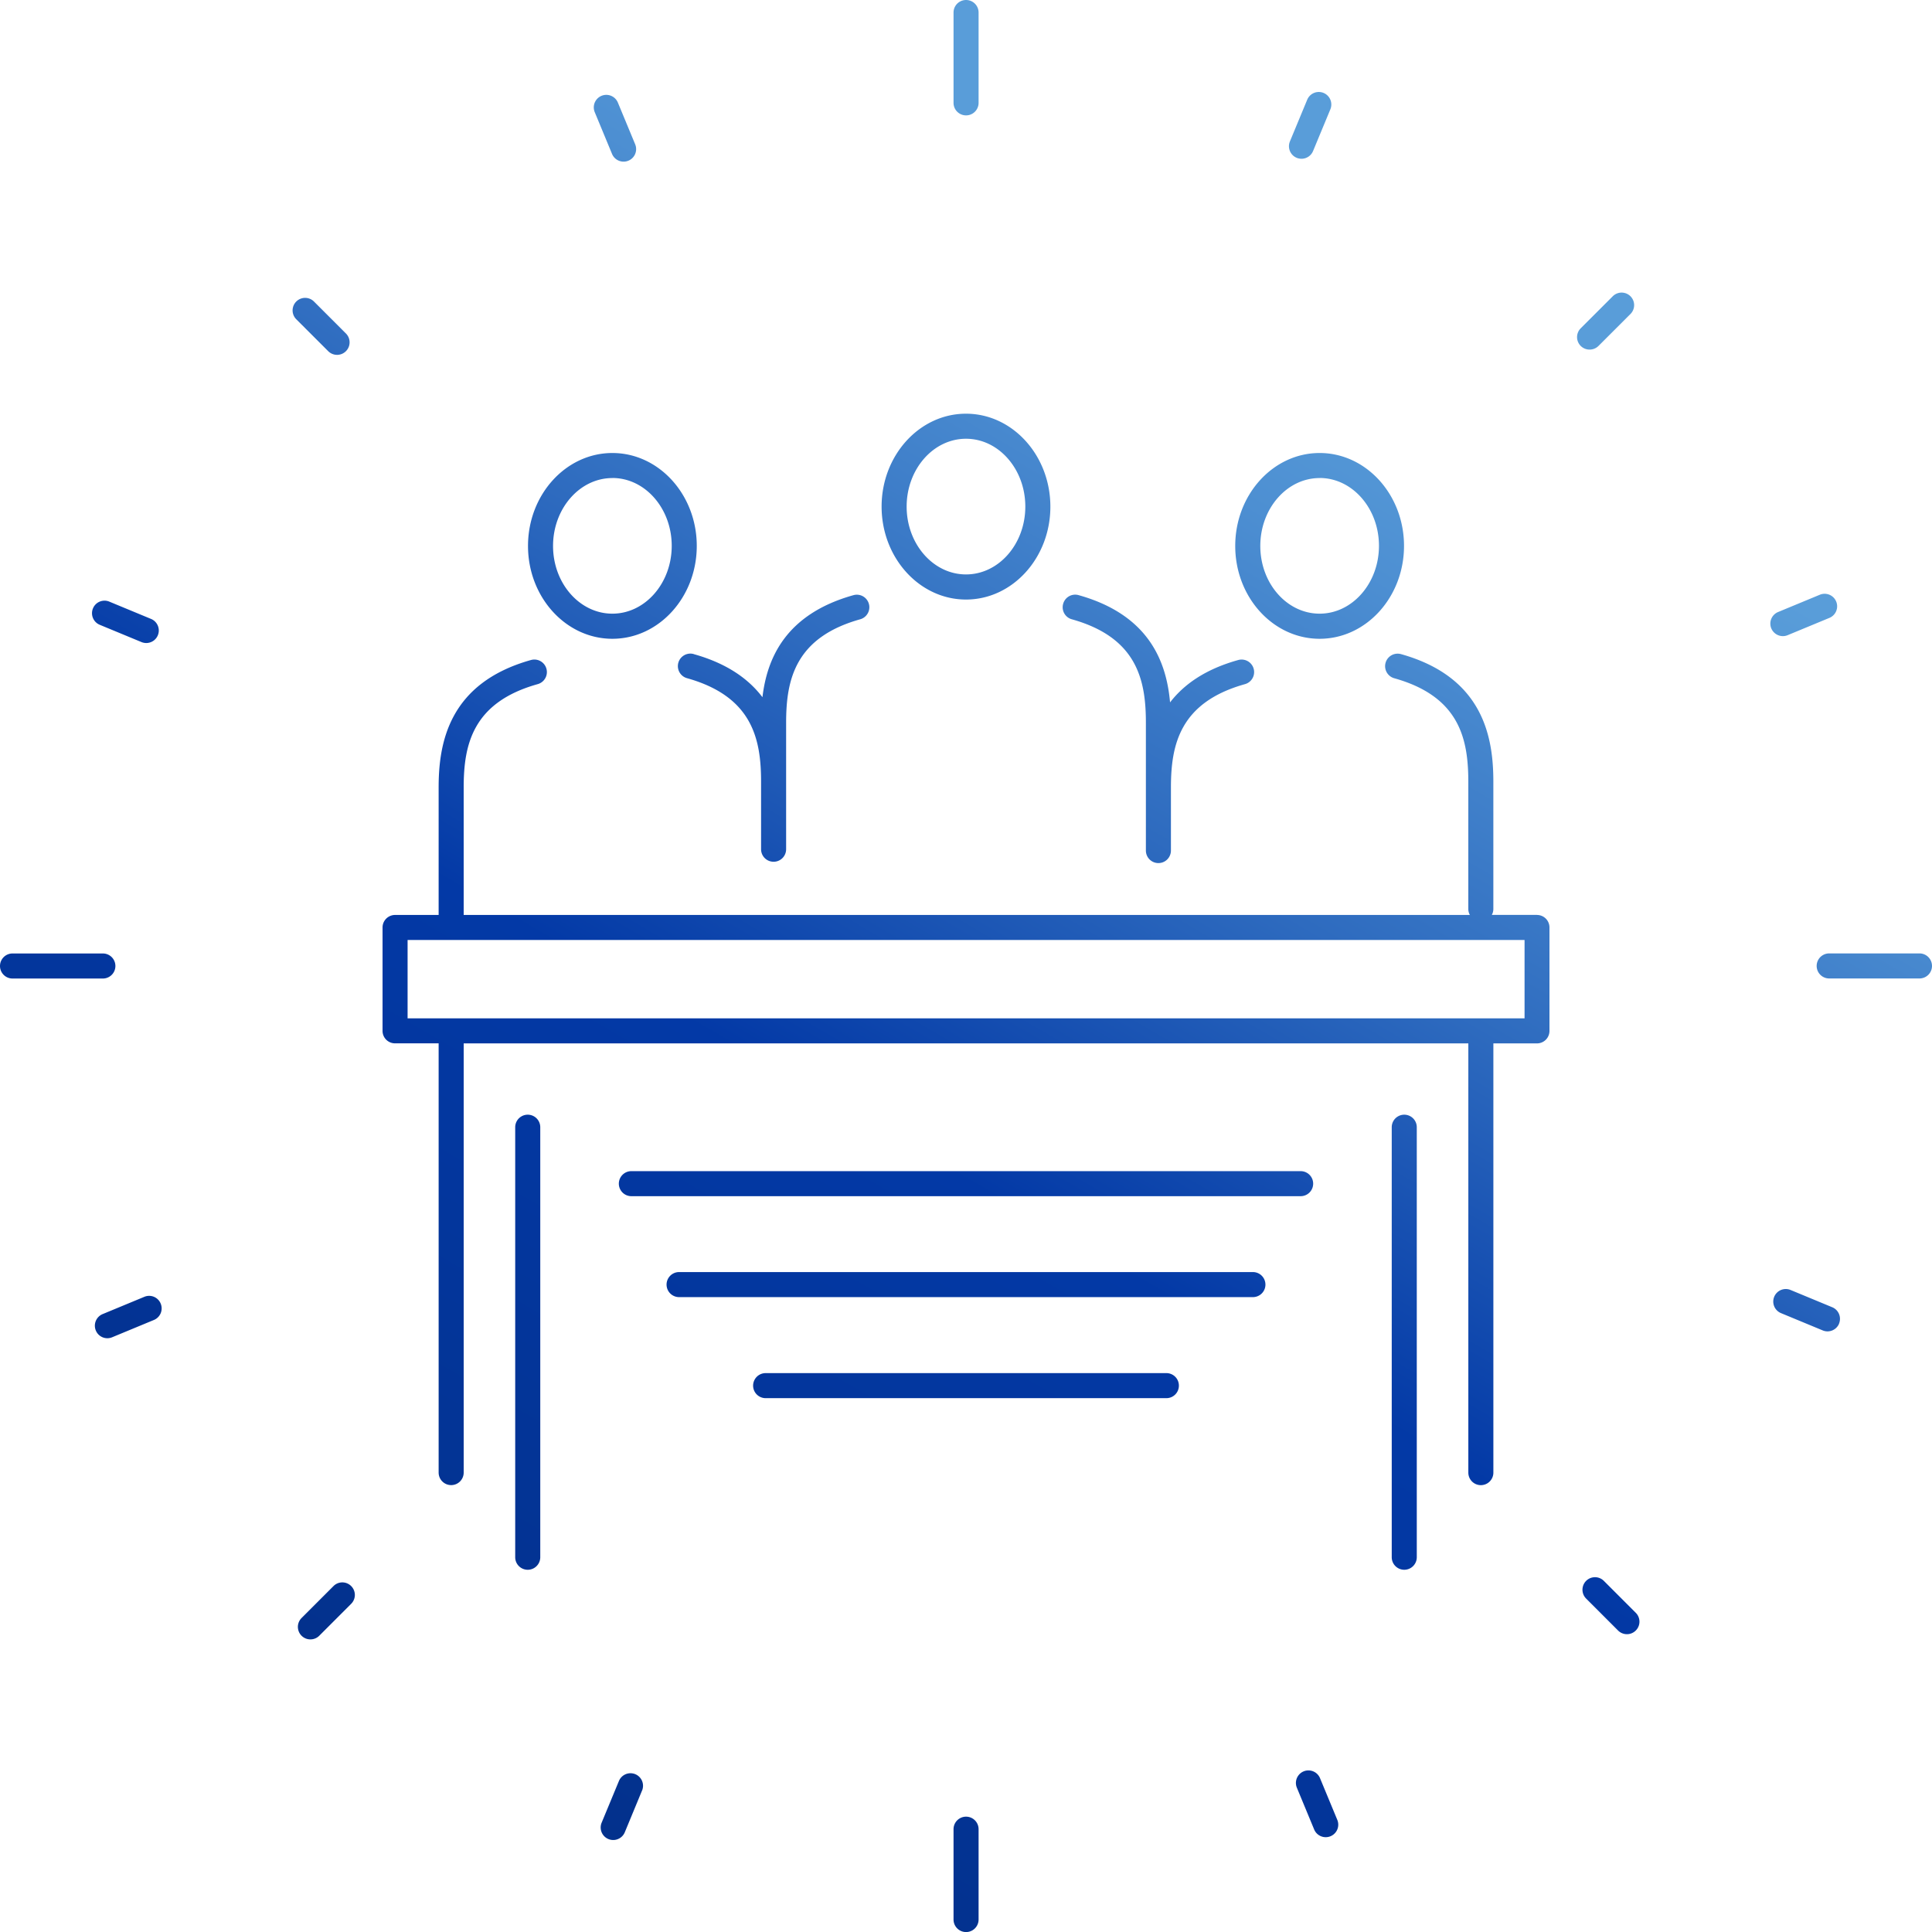 <svg id="Layer_1" data-name="Layer 1" xmlns="http://www.w3.org/2000/svg" xmlns:xlink="http://www.w3.org/1999/xlink" viewBox="0 0 1550 1550"><defs><style>.cls-1{fill:url(#linear-gradient);}</style><linearGradient id="linear-gradient" x1="399.94" y1="1424.61" x2="1150.05" y2="125.39" gradientUnits="userSpaceOnUse"><stop offset="0" stop-color="#03318c"/><stop offset="0.4" stop-color="#0339a6"/><stop offset="0.61" stop-color="#2e6bbf"/><stop offset="0.79" stop-color="#4d8fd2"/><stop offset="0.89" stop-color="#599dd9"/></linearGradient></defs><path class="cls-1" d="M775,481c37.33,0,67.69-33.43,67.69-74.52S812.34,331.9,775,331.9s-67.71,33.44-67.71,74.53S737.68,481,775,481ZM775,352c26.24,0,47.59,24.41,47.59,54.43S801.25,460.85,775,460.85s-47.62-24.41-47.62-54.42S748.75,352,775,352ZM491.3,512.48c37.32,0,67.7-33.43,67.7-74.52s-30.38-74.52-67.7-74.52S423.61,396.87,423.61,438,454,512.48,491.3,512.48Zm0-129c26.25,0,47.61,24.42,47.61,54.43s-21.36,54.42-47.61,54.42S443.7,468,443.7,438,465.06,383.53,491.3,383.53ZM852.94,484.46a10,10,0,0,1,12.39-7c56.62,15.85,70.51,53.57,73.38,86.06,11-14.29,28.1-26.6,54.69-34a10,10,0,1,1,5.42,19.35c-52.2,14.61-59.41,48.5-59.41,82.95v50.57a10,10,0,0,1-20.09,0V579.79c0-34.44-7.21-68.33-59.41-82.95A10,10,0,0,1,852.94,484.46ZM556.59,524.79c26.93,7.53,44.08,20.05,55.11,34.57,3.71-31.48,18.78-66.7,73-81.87a10,10,0,0,1,5.42,19.35c-52.23,14.61-59.43,48.51-59.43,82.95V681.32a10,10,0,0,1-20.1,0V627.09c0-34.45-7.18-68.34-59.41-83a10,10,0,0,1,5.42-19.35Zm502.11-12.31c37.33,0,67.71-33.43,67.71-74.52s-30.38-74.52-67.71-74.52S991,396.87,991,438,1021.37,512.48,1058.7,512.48Zm0-129c26.26,0,47.61,24.42,47.61,54.43s-21.35,54.42-47.61,54.42S1011.11,468,1011.11,438,1032.46,383.53,1058.7,383.53Zm174.42,350.52h-36.27a9.87,9.87,0,0,0,1.23-4.58V627.09c0-35-7.67-83.72-74.08-102.3a10,10,0,1,0-5.42,19.35c52.22,14.61,59.41,48.5,59.41,83V729.47a9.89,9.89,0,0,0,1.25,4.58H372V631.81c0-34.45,7.18-68.34,59.41-82.95A10,10,0,0,0,426,529.51c-66.41,18.58-74.09,67.28-74.09,102.3V734.05h-35a10.05,10.05,0,0,0-10,10.05v82.95a10,10,0,0,0,10,10h35v344.37a10.05,10.05,0,0,0,20.1,0V837.09h806v344.37a10,10,0,1,0,20.09,0V837.09h35a10,10,0,0,0,10-10V744.1A10,10,0,0,0,1233.12,734.05Zm-10,83H327V754.14h896.12ZM433.44,904.34v345a10.05,10.05,0,0,1-20.1,0v-345a10,10,0,1,1,20.1,0Zm703.21,0v345a10,10,0,0,1-20.09,0v-345a10,10,0,1,1,20.09,0ZM496.48,949.58a10.05,10.05,0,0,1,10-10h537a10,10,0,1,1,0,20.09H506.52A10.05,10.05,0,0,1,496.48,949.58Zm518.75,81.07a10.05,10.05,0,0,1-10.05,10H544.82a10,10,0,0,1,0-20.1h460.36A10.05,10.05,0,0,1,1015.23,1030.65Zm-69.44,81.06a10,10,0,0,1-10,10H614.25a10,10,0,1,1,0-20.09H935.74A10,10,0,0,1,945.79,1111.71ZM477.15,90a10,10,0,1,1,18.56-7.69l13.88,33.47a10.05,10.05,0,0,1-18.57,7.7ZM263.32,281.75l-25.63-25.62a10,10,0,0,1,14.21-14.21l25.63,25.63a10,10,0,1,1-14.21,14.2ZM74.58,488.12a10,10,0,0,1,13.13-5.44l33.48,13.87a10,10,0,1,1-7.69,18.57L80,501.25A10.06,10.06,0,0,1,74.58,488.12Zm54.34,557.73a10.05,10.05,0,0,1-5.43,13.13L90,1072.85a10,10,0,0,1-13.13-5.44,10.07,10.07,0,0,1,5.44-13.13l33.48-13.87A10,10,0,0,1,128.92,1045.85Zm152.83,226.63a10.06,10.06,0,0,1,0,14.21l-25.61,25.62a10,10,0,0,1-14.21-14.21l25.61-25.62A10,10,0,0,1,281.75,1272.48Zm233.37,164L501.25,1470a10.05,10.05,0,0,1-18.57-7.7l13.88-33.47a10,10,0,1,1,18.56,7.69ZM765,82.52V10.05a10,10,0,1,1,20.1,0V82.52a10.05,10.05,0,0,1-20.1,0Zm20.1,1385V1540a10,10,0,0,1-20.1,0v-72.48a10,10,0,0,1,20.1,0Zm287.79-7.48a10,10,0,1,1-18.57,7.69l-13.87-33.47a10,10,0,0,1,18.56-7.7Zm239.46-166.12a10,10,0,0,1-14.21,14.21l-25.62-25.63a10,10,0,1,1,14.21-14.2Zm163.11-232a10.08,10.08,0,0,1-9.29,6.21,10,10,0,0,1-3.84-.77l-33.48-13.87a10,10,0,1,1,7.69-18.57l33.48,13.87A10.06,10.06,0,0,1,1475.42,1061.88ZM82.53,785.05H10.05a10,10,0,1,1,0-20.1H82.53a10,10,0,1,1,0,20.1ZM1550,775a10.05,10.05,0,0,1-10,10h-72.48a10,10,0,0,1,0-20.1H1540A10.05,10.05,0,0,1,1550,775ZM1421.07,504.15a10.06,10.06,0,0,1,5.44-13.13L1460,477.15a10,10,0,0,1,7.69,18.57l-33.48,13.86a10,10,0,0,1-3.84.77A10.09,10.09,0,0,1,1421.07,504.15ZM1275.35,280.46a10,10,0,0,1-7.1-17.15l25.63-25.62a10,10,0,1,1,14.21,14.21l-25.64,25.62A10,10,0,0,1,1275.35,280.46Zm-240.48-167L1048.75,80a10.05,10.05,0,0,1,18.57,7.7l-13.88,33.47a10,10,0,1,1-18.57-7.69Z"/></svg>